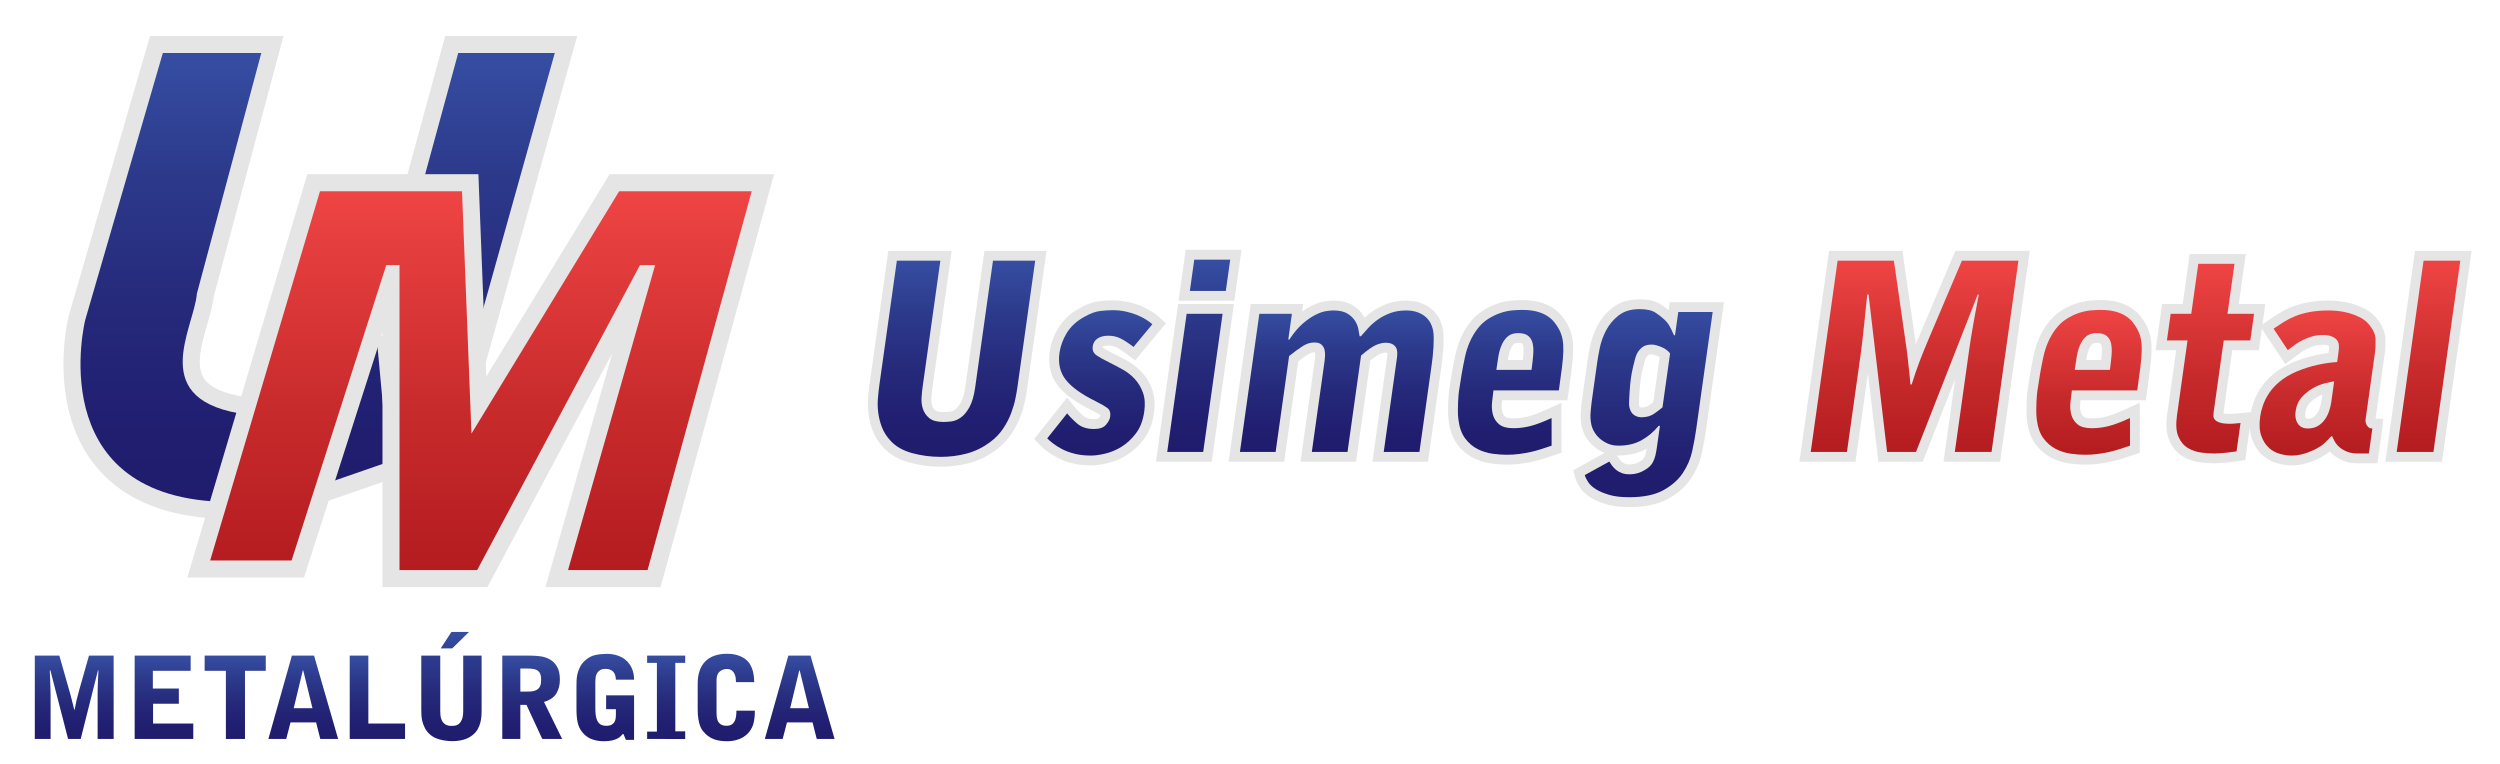 <?xml version="1.0" encoding="iso-8859-1"?>
<!-- Generator: Adobe Illustrator 16.0.0, SVG Export Plug-In . SVG Version: 6.00 Build 0)  -->
<!DOCTYPE svg PUBLIC "-//W3C//DTD SVG 1.1//EN" "http://www.w3.org/Graphics/SVG/1.1/DTD/svg11.dtd">
<svg version="1.1" id="Layer_1" xmlns="http://www.w3.org/2000/svg" xmlns:xlink="http://www.w3.org/1999/xlink" x="0px" y="0px"
	 width="440.118px" height="134.493px" viewBox="0 0 440.118 134.493" style="enable-background:new 0 0 440.118 134.493;"
	 xml:space="preserve">
<g>
	<g>
		<path style="fill:#E5E5E5;" d="M165.624,82.161c-1.918,0-3.774-0.245-5.519-0.728c-1.912-0.53-3.448-1.415-4.565-2.63
			c-0.857-0.914-1.501-1.925-1.904-2.993c-0.369-0.981-0.619-1.978-0.742-2.963c-0.123-0.961-0.144-1.941-0.063-2.907
			c0.076-0.875,0.17-1.716,0.281-2.502l3.271-23.276h11.155l-3.396,24.171c-0.069,0.489-0.128,1.067-0.176,1.72
			c-0.038,0.494,0.01,0.941,0.145,1.374c0.103,0.33,0.287,0.596,0.581,0.842c0.081,0.067,0.416,0.284,1.406,0.284
			c0.301,0,0.696-0.027,1.173-0.081c0.255-0.029,0.547-0.154,0.868-0.374c0.23-0.157,0.591-0.501,1.009-1.25
			c0.25-0.447,0.595-1.321,0.824-2.951l3.336-23.735h10.926l-3.409,24.262c-0.079,0.559-0.201,1.255-0.363,2.069
			c-0.175,0.881-0.453,1.837-0.827,2.837c-0.385,1.035-0.921,2.072-1.593,3.082c-0.709,1.066-1.633,2.022-2.744,2.842
			c-1.468,1.077-3.052,1.842-4.714,2.277C168.991,81.948,167.322,82.161,165.624,82.161z"/>
		<path style="fill:#E5E5E5;" d="M192.098,81.931c-1.238,0-2.362-0.126-3.34-0.374c-0.971-0.248-1.831-0.566-2.558-0.948
			c-0.696-0.364-1.312-0.75-1.828-1.144c-0.51-0.386-0.922-0.744-1.257-1.09l-1.056-1.093l5.797-7.274l1.356,1.672
			c0.448,0.553,0.991,1.098,1.615,1.621c0.389,0.326,0.991,0.49,1.79,0.49c0.532,0,0.746-0.108,0.775-0.137
			c0.3-0.359,0.338-0.533,0.338-0.535c0.002-0.01,0.003-0.019,0.003-0.028c-0.281-0.188-0.763-0.476-1.576-0.884
			c-2.733-1.343-4.65-2.728-5.849-4.227c-1.331-1.664-1.837-3.714-1.503-6.091c0.206-1.458,0.723-2.869,1.538-4.197
			c0.85-1.384,2.083-2.53,3.668-3.406c1.261-0.725,2.415-1.142,3.502-1.261c0.914-0.1,1.702-0.148,2.41-0.148
			c0.88,0,1.747,0.09,2.578,0.268c0.804,0.172,1.565,0.402,2.263,0.682c0.699,0.282,1.33,0.598,1.878,0.94
			c0.564,0.354,1.02,0.695,1.398,1.044l1.21,1.113l-5.421,6.529l-1.319-1c-1.081-0.819-1.723-1.187-2.07-1.352
			c-0.385-0.18-0.822-0.269-1.332-0.269c-0.412,0-0.732,0.068-0.93,0.197c-0.042,0.028-0.068,0.045-0.088,0.139
			c0.502,0.338,1.127,0.685,1.891,1.052c0.853,0.424,1.695,0.869,2.527,1.333c0.982,0.548,1.853,1.237,2.585,2.046
			c0.76,0.839,1.35,1.835,1.753,2.961c0.425,1.179,0.529,2.569,0.31,4.129c-0.26,1.847-0.861,3.406-1.79,4.633
			c-0.877,1.161-1.887,2.1-3.003,2.79c-1.09,0.676-2.232,1.157-3.393,1.429C193.852,81.803,192.912,81.931,192.098,81.931z"/>
		<path style="fill:#E5E5E5;" d="M203.498,81.289l3.903-27.771h9.825l-3.903,27.771H203.498z M207.481,52.943l1.26-8.965h9.825
			l-1.26,8.965H207.481z"/>
		<path style="fill:#E5E5E5;" d="M241.611,81.289l2.604-18.529c0.028-0.196,0.042-0.414,0.041-0.648c0-0.005,0-0.009,0-0.014
			c-0.061-0.012-0.169-0.025-0.337-0.025c-0.133,0-0.438,0.032-0.971,0.244c-0.172,0.069-0.663,0.316-1.714,1.173l-2.501,17.801
			h-9.78l2.52-17.933c0.03-0.21,0.053-0.479,0.074-0.806c0.011-0.179-0.002-0.354-0.037-0.519c-0.04-0.003-0.09-0.006-0.152-0.006
			c-0.343,0-0.692,0.116-1.067,0.352c-0.478,0.301-1.059,0.715-1.733,1.235l-2.484,17.677h-9.78l3.903-27.771h9.229l-0.187,1.327
			c0.547-0.399,1.077-0.725,1.601-0.986c0.883-0.439,1.671-0.703,2.409-0.806c0.639-0.089,1.107-0.131,1.471-0.131
			c1.368,0,2.458,0.251,3.332,0.769c0.822,0.488,1.472,1.098,1.933,1.814c0.09,0.14,0.172,0.281,0.25,0.424
			c0.409-0.383,0.855-0.745,1.332-1.083c0.767-0.545,1.642-1.002,2.602-1.357c1.013-0.376,2.156-0.567,3.395-0.567
			c1.58,0,2.96,0.406,4.102,1.208c1.221,0.858,2.004,2.107,2.328,3.713c0.094,0.49,0.141,1.042,0.146,1.66
			c0.003,0.557-0.013,1.137-0.049,1.743c-0.035,0.596-0.086,1.182-0.149,1.761c-0.067,0.575-0.127,1.064-0.184,1.473l-2.362,16.809
			H241.611z"/>
		<path style="fill:#E5E5E5;" d="M265.227,81.793c-0.803,0-1.712-0.066-2.703-0.198c-1.11-0.149-2.184-0.485-3.193-0.999
			c-1.077-0.547-2.016-1.351-2.791-2.388c-0.799-1.064-1.308-2.471-1.513-4.178c-0.066-0.524-0.101-1.097-0.102-1.694
			c-0.001-0.565,0.01-1.106,0.035-1.623c0.024-0.521,0.054-0.962,0.09-1.323c0.033-0.367,0.058-0.591,0.068-0.661
			c0.307-2.185,0.669-4.262,1.078-6.181c0.456-2.133,1.275-4.009,2.437-5.578c0.693-0.934,1.499-1.696,2.395-2.265
			c0.833-0.529,1.687-0.943,2.538-1.232c0.848-0.288,1.683-0.47,2.481-0.543c0.732-0.067,1.351-0.1,1.891-0.1
			c1.116,0,2.117,0.111,2.978,0.329c0.898,0.228,1.687,0.556,2.345,0.973c0.659,0.418,1.223,0.911,1.678,1.464
			c0.412,0.502,0.77,1.04,1.065,1.598c0.367,0.7,0.627,1.439,0.774,2.198c0.141,0.724,0.196,1.536,0.171,2.485
			c-0.024,0.867-0.112,1.895-0.259,3.061c-0.143,1.125-0.324,2.469-0.544,4.037l-0.209,1.49H264.45
			c-0.019,0.172-0.037,0.349-0.055,0.53c-0.058,0.567-0.024,1.089,0.101,1.557c0.089,0.329,0.258,0.59,0.532,0.818
			c0.079,0.067,0.417,0.284,1.407,0.284c0.833,0,1.682-0.106,2.522-0.315c0.875-0.218,2.043-0.661,3.477-1.316l2.449-1.121
			l0.007,8.804c0,0-2.458,0.817-3.068,1.017c-0.657,0.215-1.34,0.4-2.031,0.55c-0.676,0.148-1.388,0.272-2.115,0.368
			C266.918,81.742,266.094,81.793,265.227,81.793z M268.093,63.379c0.037-0.337,0.069-0.665,0.095-0.982
			c0.051-0.621,0.035-1.141-0.05-1.543c-0.056-0.264-0.156-0.35-0.2-0.387c0.001,0,0.001,0,0.001,0
			c-0.003,0-0.169-0.093-0.666-0.093c-0.331,0-0.581,0.058-0.704,0.162c-0.249,0.211-0.45,0.5-0.616,0.882
			c-0.213,0.494-0.372,1.057-0.469,1.671c-0.016,0.097-0.031,0.194-0.046,0.291H268.093z"/>
		<path style="fill:#E5E5E5;" d="M286.788,89.27c-1.56,0-2.856-0.158-3.962-0.482c-1.083-0.317-2.011-0.712-2.759-1.174
			c-0.834-0.517-1.479-1.116-1.918-1.782c-0.406-0.616-0.677-1.181-0.829-1.729l-0.364-1.317l5.529-3.048
			c-0.026-0.011-0.052-0.022-0.077-0.032c-0.696-0.299-1.322-0.687-1.862-1.153c-0.546-0.466-1.007-1.016-1.365-1.628
			c-0.354-0.605-0.597-1.218-0.726-1.822c-0.184-0.822-0.239-1.738-0.159-2.704c0.068-0.819,0.144-1.53,0.226-2.115l0.954-6.789
			c0.089-0.627,0.24-1.478,0.451-2.53c0.236-1.188,0.659-2.383,1.256-3.547c0.638-1.241,1.539-2.327,2.675-3.227
			c1.256-0.993,2.866-1.497,4.787-1.497c1.579,0,2.797,0.292,3.723,0.893c0.54,0.352,0.997,0.688,1.385,1.019l0.197-1.407h9.55
			l-3.178,22.611c-0.168,1.19-0.409,2.521-0.721,3.956c-0.35,1.602-0.998,3.114-1.928,4.498c-0.965,1.435-2.331,2.64-4.062,3.582
			C291.869,88.791,289.573,89.27,286.788,89.27z M284.818,80.399c0.093,0.163,0.216,0.342,0.362,0.54
			c0.108,0.146,0.251,0.294,0.417,0.434c0.127,0.107,0.302,0.204,0.519,0.29c0.125,0.049,0.367,0.109,0.78,0.109
			c0.176,0,0.4-0.022,0.667-0.067c0.209-0.036,0.441-0.11,0.686-0.219c0.261-0.117,0.528-0.274,0.787-0.462
			c0.168-0.123,0.31-0.279,0.43-0.479c0.099-0.18,0.199-0.442,0.27-0.729c0.06-0.248,0.117-0.53,0.17-0.843
			c-0.019,0.011-0.037,0.021-0.056,0.032c-1.403,0.786-3.053,1.185-4.904,1.185c-0.083,0-0.167-0.001-0.249-0.004L284.818,80.399z
			 M290.794,62.392c-0.461,0-0.604,0.096-0.606,0.097c-0.203,0.166-0.353,0.347-0.454,0.552c-0.05,0.097-0.126,0.269-0.213,0.607
			c-0.101,0.384-0.201,0.775-0.303,1.183c-0.096,0.38-0.175,0.74-0.237,1.086c-0.063,0.354-0.11,0.633-0.138,0.833
			c-0.028,0.198-0.068,0.536-0.119,1.006c-0.051,0.461-0.089,0.943-0.117,1.447c-0.03,0.534-0.057,1.042-0.078,1.527
			c-0.019,0.405,0.003,0.546,0.004,0.552c0.071,0.29,0.139,0.375,0.14,0.375c0.038,0.019,0.14,0.07,0.323,0.07
			c0.524,0,0.941-0.115,1.274-0.35c0.334-0.237,0.593-0.428,0.792-0.582l1.115-7.93c-0.081-0.049-0.17-0.095-0.266-0.137
			c-0.242-0.104-0.493-0.195-0.739-0.265C290.929,62.396,290.814,62.392,290.794,62.392z"/>
		<path style="fill:#E5E5E5;" d="M342.149,81.289l2.046-14.553l-5.707,14.553h-7.812l-1.832-15.564l-2.188,15.564h-9.87
			l5.218-37.127h12.911l2.23,15.519c0.043,0.371,0.081,0.646,0.127,0.881c0.002,0.009,0.004,0.018,0.005,0.026
			c0.196-0.477,0.402-0.97,0.619-1.477l6.344-14.949h13.09l-5.218,37.127H342.149z"/>
		<path style="fill:#E5E5E5;" d="M367.049,81.793c-0.803,0-1.713-0.066-2.703-0.198c-1.111-0.149-2.186-0.485-3.193-0.999
			c-1.075-0.546-2.015-1.35-2.79-2.387c-0.799-1.066-1.308-2.473-1.513-4.179c-0.065-0.524-0.101-1.097-0.102-1.694
			c-0.001-0.565,0.011-1.106,0.035-1.623c0.024-0.521,0.054-0.962,0.09-1.323c0.035-0.382,0.061-0.612,0.071-0.684
			c0.305-2.166,0.667-4.243,1.076-6.159c0.453-2.131,1.273-4.008,2.436-5.577c0.692-0.934,1.498-1.696,2.395-2.265
			c0.832-0.528,1.686-0.943,2.537-1.232c0.85-0.288,1.684-0.471,2.48-0.544c0.733-0.067,1.353-0.1,1.893-0.1
			c1.116,0,2.118,0.111,2.979,0.329c0.896,0.227,1.684,0.554,2.343,0.972c0.66,0.419,1.225,0.912,1.68,1.465
			c0.411,0.502,0.77,1.04,1.064,1.598c0.367,0.7,0.627,1.439,0.774,2.198c0.139,0.724,0.196,1.559,0.171,2.486
			c-0.024,0.865-0.111,1.894-0.259,3.06c-0.143,1.125-0.324,2.469-0.544,4.037l-0.209,1.49h-11.488
			c-0.019,0.171-0.037,0.347-0.055,0.528c-0.058,0.569-0.024,1.09,0.102,1.557c0.089,0.331,0.258,0.592,0.531,0.821
			c0.079,0.066,0.416,0.284,1.406,0.284c0.834,0,1.683-0.106,2.522-0.315c0.874-0.218,2.043-0.661,3.475-1.316l2.449-1.122
			l0.01,8.805c0,0-2.459,0.817-3.069,1.017c-0.657,0.215-1.341,0.4-2.031,0.55c-0.676,0.148-1.388,0.272-2.114,0.368
			C368.74,81.742,367.916,81.793,367.049,81.793z M369.915,63.379c0.037-0.338,0.069-0.666,0.096-0.982
			c0.051-0.621,0.034-1.141-0.05-1.543c-0.056-0.264-0.156-0.35-0.2-0.387c0.001,0,0.001,0,0.001,0
			c-0.004,0-0.169-0.093-0.666-0.093c-0.331,0-0.581,0.058-0.704,0.162c-0.249,0.211-0.45,0.5-0.616,0.882
			c-0.213,0.494-0.372,1.057-0.469,1.671c-0.017,0.097-0.031,0.194-0.047,0.291H369.915z"/>
		<path style="fill:#E5E5E5;" d="M389.829,81.564c-0.772,0-1.626-0.059-2.535-0.175c-1.073-0.136-2.086-0.484-3.007-1.032
			c-1.033-0.614-1.831-1.553-2.371-2.792c-0.527-1.21-0.654-2.723-0.387-4.624l1.585-11.284h-3.624l1.145-8.14h3.624l1.238-8.806
			h9.87l-1.237,8.806h4.678l-1.145,8.14h-4.678l-1.562,11.118c0.171,0.042,0.528,0.098,1.206,0.098c0.132,0,0.257-0.005,0.379-0.016
			l3.444-0.31l-1.187,8.451l-1.292,0.182c-0.673,0.095-1.218,0.165-1.632,0.212c-0.443,0.05-0.807,0.083-1.094,0.1
			c-0.248,0.015-0.458,0.028-0.633,0.042C390.39,81.554,390.128,81.564,389.829,81.564z"/>
		<path style="fill:#E5E5E5;" d="M403.447,81.931c-0.791,0-1.638-0.121-2.518-0.358c-1.008-0.272-1.908-0.768-2.679-1.473
			c-0.775-0.708-1.379-1.651-1.791-2.802c-0.419-1.161-0.507-2.557-0.267-4.264c0.092-0.662,0.271-1.379,0.543-2.191
			c0.281-0.835,0.701-1.685,1.247-2.525c0.561-0.859,1.302-1.681,2.207-2.444c0.903-0.76,2.029-1.441,3.346-2.025
			c1.355-0.571,2.709-1.004,4.05-1.3c0.804-0.178,1.586-0.314,2.338-0.41l0.006-0.044c0.073-0.518,0.093-0.788,0.098-0.937
			c0.003-0.114,0-0.192-0.004-0.241c-0.027-0.018-0.073-0.044-0.144-0.075c-0.22-0.098-0.517-0.148-0.88-0.148
			c-0.539,0-1.031,0.063-1.463,0.186c-0.486,0.139-0.951,0.317-1.383,0.53c-0.429,0.212-0.818,0.449-1.154,0.702
			c-0.436,0.327-0.842,0.628-1.221,0.907l-1.462,1.073l-4.444-6.689l1.401-0.965c0.595-0.41,1.203-0.813,1.827-1.208
			c0.687-0.434,1.458-0.829,2.294-1.171c0.856-0.35,1.837-0.629,2.916-0.833c1.069-0.203,2.316-0.306,3.706-0.306
			c0.484,0,1.053,0.033,1.738,0.099c0.721,0.073,1.464,0.215,2.215,0.423c0.758,0.208,1.506,0.496,2.223,0.851
			c0.816,0.406,1.521,0.949,2.094,1.613c1.05,1.222,1.603,2.483,1.647,3.753c0.033,0.982,0,1.824-0.105,2.572l-1.614,11.479
			l1.377,0.032l-0.23,1.927l-0.828,5.893h-3.385c-1.029,0-1.89-0.147-2.63-0.451c-0.691-0.284-1.292-0.644-1.787-1.07
			c-0.205-0.178-0.395-0.363-0.565-0.557c-0.409,0.345-0.902,0.673-1.5,0.998c-0.062,0.039-0.297,0.164-0.64,0.323
			c-0.285,0.134-0.659,0.29-1.112,0.461c-0.487,0.183-1.018,0.338-1.582,0.462C404.72,81.863,404.087,81.931,403.447,81.931z
			 M408.853,69.442c-0.267,0.109-0.535,0.24-0.808,0.392c-0.544,0.303-1.058,0.718-1.527,1.234
			c-0.359,0.397-0.584,0.929-0.681,1.622c-0.084,0.599,0.077,0.846,0.129,0.927c0.024,0.036,0.055,0.083,0.307,0.083
			c0.396,0,0.706-0.071,0.925-0.21c0.3-0.19,0.53-0.414,0.708-0.684c0.223-0.339,0.396-0.697,0.511-1.063
			c0.135-0.424,0.225-0.792,0.267-1.094L408.853,69.442z"/>
		<polygon style="fill:#E5E5E5;" points="419.938,81.289 425.156,44.162 435.118,44.162 429.9,81.289 		"/>
	</g>
	<linearGradient id="SVGID_1_" gradientUnits="userSpaceOnUse" x1="168.377" y1="45.893" x2="168.377" y2="80.43">
		<stop  offset="0" style="stop-color:#364EA2"/>
		<stop  offset="0.251" style="stop-color:#2D3B8D"/>
		<stop  offset="0.549" style="stop-color:#262A7B"/>
		<stop  offset="0.809" style="stop-color:#211F71"/>
		<stop  offset="1" style="stop-color:#201B6D"/>
	</linearGradient>
	<path style="fill:url(#SVGID_1_);" d="M157.888,45.893h7.659l-3.119,22.2c-0.074,0.52-0.137,1.131-0.188,1.834
		c-0.053,0.704,0.019,1.375,0.22,2.018c0.2,0.643,0.573,1.192,1.121,1.651c0.547,0.458,1.386,0.688,2.518,0.688
		c0.367,0,0.823-0.031,1.366-0.091c0.543-0.062,1.095-0.283,1.653-0.666c0.558-0.382,1.072-0.994,1.542-1.834
		c0.47-0.841,0.812-2.025,1.026-3.555l3.126-22.245h7.43l-3.132,22.291c-0.074,0.52-0.188,1.177-0.347,1.972
		c-0.157,0.795-0.407,1.651-0.75,2.568c-0.341,0.917-0.813,1.828-1.413,2.729c-0.6,0.902-1.376,1.705-2.33,2.408
		c-1.293,0.948-2.668,1.614-4.125,1.996c-1.457,0.382-2.964,0.573-4.521,0.573c-1.771,0-3.457-0.222-5.058-0.665
		c-1.601-0.444-2.852-1.154-3.752-2.133c-0.717-0.764-1.236-1.574-1.559-2.431c-0.322-0.855-0.538-1.711-0.645-2.568
		c-0.11-0.855-0.126-1.704-0.055-2.545c0.073-0.841,0.162-1.644,0.27-2.408L157.888,45.893z"/>
	<linearGradient id="SVGID_2_" gradientUnits="userSpaceOnUse" x1="193.614" y1="54.607" x2="193.614" y2="80.2">
		<stop  offset="0" style="stop-color:#364EA2"/>
		<stop  offset="0.251" style="stop-color:#2D3B8D"/>
		<stop  offset="0.549" style="stop-color:#262A7B"/>
		<stop  offset="0.809" style="stop-color:#211F71"/>
		<stop  offset="1" style="stop-color:#201B6D"/>
	</linearGradient>
	<path style="fill:url(#SVGID_2_);" d="M199.556,61.074c-0.968-0.733-1.76-1.245-2.376-1.536c-0.618-0.29-1.307-0.436-2.071-0.436
		c-0.765,0-1.391,0.161-1.879,0.481c-0.488,0.321-0.775,0.787-0.861,1.399c-0.095,0.673,0.136,1.2,0.695,1.583
		c0.557,0.383,1.28,0.788,2.168,1.215c0.8,0.398,1.611,0.825,2.433,1.285c0.822,0.458,1.538,1.024,2.146,1.697
		c0.609,0.672,1.079,1.467,1.408,2.385c0.331,0.917,0.405,2.019,0.224,3.302c-0.219,1.56-0.705,2.837-1.457,3.83
		c-0.751,0.994-1.595,1.782-2.534,2.363c-0.937,0.581-1.897,0.986-2.876,1.215c-0.98,0.229-1.807,0.344-2.479,0.344
		c-1.101,0-2.071-0.107-2.914-0.321c-0.841-0.214-1.569-0.481-2.18-0.802c-0.614-0.321-1.14-0.649-1.581-0.987
		c-0.443-0.335-0.797-0.642-1.063-0.917l3.508-4.402c0.521,0.642,1.137,1.261,1.848,1.857c0.711,0.597,1.678,0.895,2.901,0.895
		c0.979,0,1.679-0.252,2.102-0.757c0.422-0.504,0.664-0.971,0.725-1.399c0.099-0.703-0.067-1.215-0.496-1.537
		c-0.43-0.321-1.101-0.71-2.014-1.169c-2.489-1.223-4.248-2.477-5.273-3.761c-1.028-1.285-1.408-2.874-1.142-4.771
		c0.173-1.222,0.604-2.4,1.299-3.532c0.694-1.13,1.705-2.063,3.03-2.797c1.065-0.612,2.016-0.963,2.854-1.055
		c0.839-0.091,1.579-0.138,2.221-0.138c0.764,0,1.502,0.077,2.216,0.229c0.712,0.153,1.372,0.352,1.98,0.596
		c0.608,0.245,1.144,0.513,1.607,0.803c0.463,0.292,0.843,0.574,1.142,0.849L199.556,61.074z"/>
	<linearGradient id="SVGID_3_" gradientUnits="userSpaceOnUse" x1="211.032" y1="45.709" x2="211.032" y2="79.558">
		<stop  offset="0" style="stop-color:#364EA2"/>
		<stop  offset="0.251" style="stop-color:#2D3B8D"/>
		<stop  offset="0.549" style="stop-color:#262A7B"/>
		<stop  offset="0.809" style="stop-color:#211F71"/>
		<stop  offset="1" style="stop-color:#201B6D"/>
	</linearGradient>
	<path style="fill:url(#SVGID_3_);" d="M208.905,55.249h6.33l-3.416,24.309h-6.33L208.905,55.249z M215.803,51.213h-6.33
		l0.773-5.503h6.33L215.803,51.213z"/>
	<linearGradient id="SVGID_4_" gradientUnits="userSpaceOnUse" x1="235.345" y1="54.653" x2="235.345" y2="79.558">
		<stop  offset="0" style="stop-color:#364EA2"/>
		<stop  offset="0.251" style="stop-color:#2D3B8D"/>
		<stop  offset="0.549" style="stop-color:#262A7B"/>
		<stop  offset="0.809" style="stop-color:#211F71"/>
		<stop  offset="1" style="stop-color:#201B6D"/>
	</linearGradient>
	<path style="fill:url(#SVGID_4_);" d="M221.701,55.249h5.733l-0.638,4.541h0.183c0.779-1.193,1.569-2.133,2.369-2.821
		s1.553-1.208,2.261-1.559c0.707-0.352,1.333-0.566,1.878-0.642c0.545-0.077,0.956-0.115,1.231-0.115
		c1.04,0,1.856,0.176,2.449,0.527c0.592,0.352,1.044,0.772,1.359,1.261c0.313,0.489,0.518,0.994,0.613,1.514
		c0.095,0.52,0.167,0.933,0.215,1.238h0.23c0.366-0.427,0.793-0.909,1.281-1.444c0.487-0.535,1.054-1.032,1.7-1.491
		c0.645-0.458,1.378-0.841,2.202-1.146c0.823-0.306,1.753-0.459,2.793-0.459c1.224,0,2.259,0.298,3.108,0.894
		c0.849,0.597,1.39,1.477,1.625,2.638c0.07,0.367,0.108,0.81,0.111,1.33c0.003,0.521-0.012,1.063-0.045,1.628
		c-0.034,0.566-0.082,1.124-0.143,1.674c-0.063,0.551-0.122,1.025-0.177,1.422l-2.153,15.319h-6.284L245.929,63
		c0.039-0.275,0.058-0.574,0.058-0.894c-0.001-0.321-0.067-0.612-0.199-0.872c-0.132-0.259-0.346-0.474-0.643-0.642
		c-0.297-0.167-0.707-0.252-1.227-0.252c-0.458,0-0.996,0.122-1.611,0.366c-0.616,0.246-1.514,0.872-2.695,1.881l-2.385,16.97
		h-6.285l2.243-15.961c0.035-0.245,0.063-0.558,0.087-0.941c0.023-0.381-0.01-0.749-0.097-1.1c-0.088-0.352-0.269-0.649-0.54-0.895
		c-0.271-0.244-0.698-0.366-1.278-0.366c-0.673,0-1.336,0.206-1.991,0.619c-0.653,0.413-1.463,1.001-2.426,1.766l-2.372,16.878
		h-6.284L221.701,55.249z"/>
	<linearGradient id="SVGID_5_" gradientUnits="userSpaceOnUse" x1="265.941" y1="54.561" x2="265.941" y2="80.063">
		<stop  offset="0" style="stop-color:#364EA2"/>
		<stop  offset="0.251" style="stop-color:#2D3B8D"/>
		<stop  offset="0.549" style="stop-color:#262A7B"/>
		<stop  offset="0.809" style="stop-color:#211F71"/>
		<stop  offset="1" style="stop-color:#201B6D"/>
	</linearGradient>
	<path style="fill:url(#SVGID_5_);" d="M262.919,68.734c-0.086,0.612-0.168,1.307-0.247,2.087c-0.081,0.779-0.029,1.506,0.151,2.178
		c0.182,0.673,0.544,1.239,1.092,1.697c0.547,0.458,1.387,0.688,2.518,0.688c0.978,0,1.958-0.122,2.941-0.367
		c0.982-0.245,2.241-0.718,3.778-1.422l0.004,4.862c-0.643,0.214-1.267,0.42-1.875,0.619c-0.609,0.199-1.229,0.367-1.86,0.503
		c-0.631,0.138-1.29,0.253-1.974,0.344c-0.687,0.092-1.427,0.138-2.221,0.138c-0.734,0-1.559-0.062-2.475-0.184
		c-0.915-0.123-1.794-0.397-2.636-0.826c-0.842-0.428-1.572-1.055-2.189-1.881c-0.619-0.825-1.012-1.941-1.182-3.348
		c-0.057-0.458-0.088-0.955-0.088-1.49c-0.001-0.535,0.009-1.047,0.033-1.537c0.023-0.489,0.05-0.901,0.083-1.239
		c0.03-0.335,0.052-0.534,0.061-0.596c0.301-2.14,0.653-4.157,1.057-6.054c0.405-1.896,1.116-3.532,2.135-4.909
		c0.566-0.763,1.21-1.375,1.932-1.834c0.722-0.458,1.443-0.81,2.166-1.054c0.722-0.245,1.416-0.398,2.083-0.459
		c0.666-0.061,1.243-0.092,1.732-0.092c0.979,0,1.829,0.092,2.553,0.275c0.723,0.184,1.338,0.436,1.842,0.756
		c0.506,0.322,0.928,0.688,1.268,1.102c0.339,0.413,0.63,0.848,0.872,1.306c0.289,0.551,0.491,1.124,0.606,1.721
		c0.115,0.596,0.161,1.3,0.14,2.11c-0.023,0.81-0.105,1.773-0.246,2.889c-0.142,1.117-0.322,2.455-0.541,4.014H262.919z
		 M269.62,65.11c0.129-0.917,0.227-1.773,0.293-2.568c0.065-0.794,0.038-1.475-0.08-2.042c-0.12-0.565-0.378-1.016-0.773-1.352
		c-0.396-0.337-0.992-0.505-1.787-0.505c-0.765,0-1.374,0.191-1.824,0.573c-0.451,0.382-0.813,0.887-1.084,1.513
		c-0.271,0.627-0.469,1.323-0.591,2.087c-0.123,0.765-0.238,1.529-0.345,2.293H269.62z"/>
	<linearGradient id="SVGID_6_" gradientUnits="userSpaceOnUse" x1="290.248" y1="54.424" x2="290.248" y2="87.539">
		<stop  offset="0" style="stop-color:#364EA2"/>
		<stop  offset="0.251" style="stop-color:#2D3B8D"/>
		<stop  offset="0.549" style="stop-color:#262A7B"/>
		<stop  offset="0.809" style="stop-color:#211F71"/>
		<stop  offset="1" style="stop-color:#201B6D"/>
	</linearGradient>
	<path style="fill:url(#SVGID_6_);" d="M283.313,81.255c0.122,0.214,0.281,0.45,0.473,0.71c0.193,0.26,0.426,0.505,0.7,0.734
		c0.273,0.229,0.607,0.42,0.998,0.573c0.392,0.153,0.863,0.229,1.413,0.229c0.276,0,0.592-0.031,0.953-0.091
		c0.36-0.062,0.728-0.177,1.104-0.344c0.375-0.169,0.742-0.383,1.1-0.643c0.358-0.26,0.656-0.589,0.896-0.986
		c0.204-0.366,0.361-0.772,0.469-1.215c0.108-0.443,0.205-0.971,0.291-1.583l0.516-3.669h-0.229c-0.851,1.04-1.847,1.88-2.993,2.523
		c-1.145,0.642-2.497,0.963-4.056,0.963c-0.704,0-1.322-0.115-1.855-0.344c-0.534-0.229-1.006-0.52-1.414-0.872
		c-0.41-0.351-0.743-0.749-1.002-1.192c-0.259-0.443-0.436-0.878-0.527-1.307c-0.15-0.672-0.192-1.406-0.126-2.201
		s0.138-1.468,0.214-2.019l0.954-6.788c0.082-0.58,0.226-1.391,0.434-2.431c0.207-1.039,0.573-2.07,1.1-3.096
		c0.526-1.024,1.262-1.911,2.209-2.661c0.946-0.748,2.183-1.123,3.712-1.123c1.224,0,2.15,0.205,2.78,0.614
		c0.63,0.41,1.134,0.798,1.511,1.162c0.381,0.334,0.694,0.714,0.94,1.138c0.246,0.425,0.52,0.987,0.819,1.685h0.183l0.576-4.094
		h6.055l-2.901,20.639c-0.163,1.163-0.396,2.439-0.698,3.83c-0.304,1.391-0.86,2.69-1.673,3.899
		c-0.812,1.208-1.962,2.216-3.452,3.027c-1.49,0.81-3.488,1.215-5.995,1.215c-1.377,0-2.536-0.137-3.475-0.412
		c-0.94-0.276-1.72-0.604-2.338-0.986c-0.619-0.383-1.079-0.803-1.381-1.262c-0.303-0.458-0.505-0.872-0.606-1.238L283.313,81.255z
		 M294.014,62.226c-0.127-0.184-0.313-0.375-0.561-0.575s-0.529-0.368-0.847-0.507c-0.316-0.137-0.637-0.252-0.961-0.345
		c-0.322-0.091-0.607-0.138-0.852-0.138c-0.733,0-1.3,0.162-1.696,0.484c-0.397,0.323-0.702,0.698-0.915,1.127
		c-0.127,0.246-0.239,0.561-0.339,0.944c-0.1,0.384-0.202,0.783-0.305,1.197c-0.105,0.415-0.192,0.813-0.262,1.197
		c-0.068,0.384-0.118,0.683-0.148,0.897c-0.029,0.215-0.072,0.568-0.127,1.06c-0.053,0.491-0.094,1.005-0.124,1.542
		c-0.03,0.537-0.057,1.051-0.08,1.542c-0.022,0.491-0.004,0.844,0.058,1.059c0.153,0.644,0.427,1.097,0.817,1.357
		c0.392,0.261,0.832,0.392,1.321,0.392c0.887,0,1.645-0.223,2.272-0.667c0.628-0.445,1.1-0.806,1.413-1.082L294.014,62.226z"/>
	<linearGradient id="SVGID_7_" gradientUnits="userSpaceOnUse" x1="337.059" y1="45.893" x2="337.059" y2="79.558">
		<stop  offset="0" style="stop-color:#EF4444"/>
		<stop  offset="0.589" style="stop-color:#C72A2B"/>
		<stop  offset="1" style="stop-color:#B41C20"/>
	</linearGradient>
	<path style="fill:url(#SVGID_7_);" d="M323.508,45.893h9.907l2.018,14.035c0.041,0.367,0.087,0.688,0.141,0.963
		c0.053,0.275,0.091,0.543,0.116,0.802c0.024,0.26,0.056,0.528,0.094,0.803c0.037,0.275,0.076,0.597,0.117,0.963
		c0.004,0.184,0.032,0.475,0.084,0.872c0.05,0.397,0.099,0.818,0.144,1.261c0.044,0.443,0.085,0.865,0.121,1.261
		c0.036,0.398,0.058,0.673,0.067,0.826h0.229c0.442-1.406,0.884-2.698,1.325-3.876c0.44-1.176,0.979-2.515,1.618-4.013l5.897-13.897
		h9.953l-4.731,33.666h-6.467l2.547-18.117c0.081-0.581,0.184-1.261,0.309-2.041c0.126-0.78,0.262-1.589,0.411-2.432
		c0.148-0.84,0.309-1.704,0.479-2.591c0.172-0.886,0.327-1.727,0.47-2.522h-0.184l-10.864,27.703h-5.092l-3.262-27.703h-0.229
		c-0.057,0.397-0.127,1.063-0.213,1.995c-0.085,0.933-0.186,1.919-0.301,2.958c-0.116,1.04-0.223,2.018-0.321,2.935
		c-0.099,0.917-0.173,1.559-0.225,1.926l-2.514,17.888h-6.375L323.508,45.893z"/>
	<linearGradient id="SVGID_8_" gradientUnits="userSpaceOnUse" x1="367.764" y1="54.561" x2="367.764" y2="80.063">
		<stop  offset="0" style="stop-color:#EF4444"/>
		<stop  offset="0.589" style="stop-color:#C72A2B"/>
		<stop  offset="1" style="stop-color:#B41C20"/>
	</linearGradient>
	<path style="fill:url(#SVGID_8_);" d="M364.741,68.734c-0.086,0.612-0.169,1.307-0.246,2.087c-0.081,0.779-0.029,1.506,0.151,2.178
		c0.182,0.673,0.545,1.239,1.092,1.697s1.387,0.688,2.518,0.688c0.979,0,1.959-0.122,2.941-0.367
		c0.982-0.245,2.24-0.718,3.777-1.422l0.005,4.862c-0.643,0.214-1.268,0.42-1.876,0.619c-0.609,0.199-1.229,0.367-1.859,0.503
		c-0.632,0.138-1.29,0.253-1.975,0.344c-0.687,0.092-1.427,0.138-2.221,0.138c-0.734,0-1.56-0.062-2.475-0.184
		c-0.915-0.123-1.795-0.397-2.636-0.826c-0.842-0.428-1.572-1.055-2.19-1.881c-0.617-0.825-1.011-1.941-1.18-3.348
		c-0.058-0.458-0.088-0.955-0.089-1.49c-0.001-0.535,0.009-1.047,0.032-1.537c0.023-0.489,0.05-0.901,0.083-1.239
		c0.031-0.335,0.052-0.534,0.062-0.596c0.301-2.14,0.652-4.157,1.057-6.054c0.404-1.896,1.115-3.532,2.134-4.909
		c0.566-0.763,1.211-1.375,1.933-1.834s1.444-0.81,2.166-1.054c0.723-0.245,1.416-0.398,2.082-0.459
		c0.667-0.061,1.244-0.092,1.733-0.092c0.979,0,1.829,0.092,2.553,0.275c0.724,0.184,1.337,0.436,1.843,0.756
		c0.506,0.322,0.928,0.688,1.268,1.102c0.339,0.413,0.63,0.848,0.871,1.306c0.289,0.551,0.491,1.124,0.606,1.721
		c0.114,0.596,0.162,1.3,0.14,2.11s-0.104,1.773-0.246,2.889c-0.142,1.117-0.321,2.455-0.54,4.014H364.741z M371.443,65.11
		c0.128-0.917,0.226-1.773,0.292-2.568c0.065-0.794,0.038-1.475-0.08-2.042c-0.12-0.565-0.378-1.016-0.773-1.352
		c-0.396-0.337-0.992-0.505-1.786-0.505c-0.765,0-1.373,0.191-1.824,0.573s-0.813,0.887-1.084,1.513
		c-0.271,0.627-0.469,1.323-0.591,2.087c-0.123,0.765-0.238,1.529-0.347,2.293H371.443z"/>
	<linearGradient id="SVGID_9_" gradientUnits="userSpaceOnUse" x1="389.148" y1="46.443" x2="389.148" y2="79.834">
		<stop  offset="0" style="stop-color:#EF4444"/>
		<stop  offset="0.589" style="stop-color:#C72A2B"/>
		<stop  offset="1" style="stop-color:#B41C20"/>
	</linearGradient>
	<path style="fill:url(#SVGID_9_);" d="M382.139,55.249h3.624l1.238-8.806h6.376l-1.238,8.806h4.678l-0.658,4.679h-4.678
		l-1.771,12.613c-0.026,0.183-0.042,0.397-0.045,0.642c-0.004,0.246,0.077,0.475,0.247,0.688c0.169,0.214,0.465,0.39,0.89,0.527
		c0.423,0.138,1.032,0.207,1.829,0.207c0.183,0,0.359-0.007,0.529-0.022s0.596-0.053,1.277-0.115l-0.702,4.999
		c-0.655,0.092-1.186,0.161-1.588,0.207c-0.405,0.046-0.738,0.077-1,0.092c-0.262,0.015-0.485,0.03-0.671,0.045
		c-0.187,0.015-0.401,0.024-0.646,0.024c-0.703,0-1.476-0.054-2.315-0.161c-0.842-0.107-1.621-0.374-2.342-0.802
		c-0.72-0.428-1.275-1.093-1.669-1.996c-0.393-0.901-0.479-2.133-0.26-3.692l1.862-13.255h-3.624L382.139,55.249z"/>
	<linearGradient id="SVGID_10_" gradientUnits="userSpaceOnUse" x1="408.004" y1="54.653" x2="408.004" y2="80.2">
		<stop  offset="0" style="stop-color:#EF4444"/>
		<stop  offset="0.589" style="stop-color:#C72A2B"/>
		<stop  offset="1" style="stop-color:#B41C20"/>
	</linearGradient>
	<path style="fill:url(#SVGID_10_);" d="M400.257,57.864c0.575-0.397,1.164-0.787,1.77-1.169c0.604-0.382,1.278-0.726,2.025-1.033
		c0.746-0.305,1.606-0.549,2.58-0.733c0.973-0.184,2.103-0.275,3.386-0.275c0.43,0,0.952,0.031,1.57,0.091
		c0.618,0.062,1.259,0.184,1.92,0.368c0.664,0.183,1.301,0.428,1.915,0.733c0.614,0.306,1.132,0.704,1.554,1.193
		c0.787,0.917,1.197,1.811,1.228,2.683s0.001,1.628-0.089,2.271l-1.677,11.925c-0.004,0.031-0.002,0.123,0.007,0.276
		c0.009,0.153,0.055,0.32,0.136,0.504c0.081,0.184,0.202,0.352,0.365,0.504c0.162,0.154,0.396,0.23,0.701,0.23l-0.619,4.403h-1.88
		c-0.795,0-1.453-0.108-1.974-0.322c-0.52-0.213-0.958-0.474-1.313-0.779c-0.354-0.305-0.629-0.634-0.823-0.986
		c-0.196-0.351-0.351-0.665-0.465-0.94h-0.184c-0.471,0.52-0.873,0.933-1.205,1.238c-0.334,0.306-0.782,0.613-1.345,0.918
		c-0.101,0.061-0.282,0.153-0.544,0.274c-0.262,0.124-0.595,0.26-0.998,0.414c-0.404,0.152-0.85,0.282-1.338,0.389
		c-0.49,0.107-0.995,0.161-1.514,0.161c-0.643,0-1.332-0.1-2.068-0.298c-0.737-0.199-1.391-0.558-1.958-1.078
		c-0.569-0.52-1.015-1.223-1.332-2.11c-0.319-0.886-0.38-2.033-0.182-3.439c0.077-0.551,0.233-1.177,0.47-1.88
		c0.236-0.703,0.59-1.415,1.058-2.134c0.468-0.718,1.092-1.406,1.872-2.063c0.78-0.657,1.758-1.245,2.932-1.766
		c1.234-0.519,2.475-0.917,3.722-1.192c1.246-0.275,2.409-0.442,3.487-0.504c0.082-0.58,0.15-1.069,0.207-1.468
		c0.061-0.428,0.094-0.779,0.103-1.055s-0.006-0.505-0.041-0.688c-0.036-0.184-0.104-0.352-0.204-0.505
		c-0.172-0.305-0.479-0.557-0.925-0.756c-0.447-0.199-0.976-0.299-1.587-0.299c-0.704,0-1.351,0.085-1.938,0.253
		c-0.59,0.168-1.147,0.382-1.674,0.642c-0.525,0.26-1.003,0.55-1.429,0.871c-0.429,0.321-0.829,0.619-1.204,0.895L400.257,57.864z
		 M410.926,67.129c-0.376,0.061-0.912,0.176-1.607,0.344c-0.697,0.168-1.401,0.451-2.115,0.849s-1.368,0.925-1.966,1.582
		c-0.597,0.658-0.968,1.506-1.114,2.545c-0.116,0.826,0.016,1.53,0.392,2.11c0.377,0.582,0.962,0.872,1.758,0.872
		c0.734,0,1.353-0.161,1.856-0.482c0.505-0.321,0.911-0.718,1.223-1.192s0.55-0.97,0.714-1.491c0.165-0.52,0.275-0.979,0.331-1.375
		L410.926,67.129z"/>
	<linearGradient id="SVGID_11_" gradientUnits="userSpaceOnUse" x1="427.528" y1="45.893" x2="427.528" y2="79.558">
		<stop  offset="0" style="stop-color:#EF4444"/>
		<stop  offset="0.589" style="stop-color:#C72A2B"/>
		<stop  offset="1" style="stop-color:#B41C20"/>
	</linearGradient>
	<path style="fill:url(#SVGID_11_);" d="M426.66,45.893h6.467l-4.73,33.666h-6.467L426.66,45.893z"/>
</g>
<g id="Layer_2">
</g>
<path style="fill:#E5E5E5;" d="M57.303,89.659"/>
<path style="fill:#E5E5E5;" d="M57.303,89.659"/>
<g>
	<path style="fill:#E5E5E5;" d="M38.539,91.327c-10.144-0.433-17.642-3.804-22.284-10.02c-7.846-10.503-4.319-25.085-4.165-25.701
		L26.415,6.335h23.494l-12.28,45.87c-0.166,1.519-0.64,3.16-1.14,4.891c-0.979,3.388-2.089,7.228-0.583,9.515
		c1.422,2.159,5.208,3.048,8.133,3.414l3.607,0.451l-6.833,20.949L38.539,91.327z"/>
	<polygon style="fill:#E5E5E5;" points="70.503,35.196 78.375,6.335 101.622,6.335 84.206,68.538 	"/>
	<polygon style="fill:#E5E5E5;" points="63.461,58.8 69.321,59.391 71.537,83.399 54.225,89.403 	"/>
	<linearGradient id="SVGID_12_" gradientUnits="userSpaceOnUse" x1="55.919" y1="9.335" x2="55.919" y2="88.33">
		<stop  offset="0" style="stop-color:#364EA2"/>
		<stop  offset="0.251" style="stop-color:#2D3B8D"/>
		<stop  offset="0.549" style="stop-color:#262A7B"/>
		<stop  offset="0.809" style="stop-color:#211F71"/>
		<stop  offset="1" style="stop-color:#201B6D"/>
	</linearGradient>
	<path style="fill:url(#SVGID_12_);" d="M34.667,51.668c-0.522,6.27-9.146,19.064,9,21.333l-5,15.329
		C7.333,86.992,15,56.335,15,56.335l13.667-47H46L34.667,51.668z M80.667,9.335l-7,25.665l10,24.335l14-50H80.667z M58.795,84.643
		l9.539-3.308l-2-21.668L58.795,84.643z"/>
	<polygon style="fill:#E5E5E5;" points="96.023,103.361 107.782,62.188 85.799,103.361 67.333,103.361 67.333,58.577 
		53.522,101.668 32.978,101.668 54.096,30.668 84.219,30.668 85.61,66.287 107.315,30.668 136.27,30.668 116.287,103.361 	"/>
	<linearGradient id="SVGID_13_" gradientUnits="userSpaceOnUse" x1="84.666" y1="33.669" x2="84.666" y2="100.361">
		<stop  offset="0" style="stop-color:#EF4444"/>
		<stop  offset="0.589" style="stop-color:#C72A2B"/>
		<stop  offset="1" style="stop-color:#B41C20"/>
	</linearGradient>
	<polygon style="fill:url(#SVGID_13_);" points="37,98.668 51.333,98.668 68,46.668 70.333,46.668 70.333,100.361 84,100.361 
		112.667,46.668 115.333,46.668 100,100.361 114,100.361 132.333,33.668 109,33.668 83,76.335 81.333,33.668 56.333,33.668 	"/>
</g>
<path style="fill:#E5E5E5;" d="M40.667,88.33"/>
<g>
	<linearGradient id="SVGID_14_" gradientUnits="userSpaceOnUse" x1="13.067" y1="115.413" x2="13.067" y2="130.093">
		<stop  offset="0" style="stop-color:#364EA2"/>
		<stop  offset="0.251" style="stop-color:#2D3B8D"/>
		<stop  offset="0.549" style="stop-color:#262A7B"/>
		<stop  offset="0.809" style="stop-color:#211F71"/>
		<stop  offset="1" style="stop-color:#201B6D"/>
	</linearGradient>
	<path style="fill:url(#SVGID_14_);" d="M6.127,115.413h4.32l1.74,6.12c0.04,0.16,0.08,0.3,0.12,0.42
		c0.04,0.12,0.073,0.237,0.1,0.35c0.026,0.113,0.056,0.23,0.09,0.35c0.033,0.12,0.07,0.26,0.11,0.42
		c0.013,0.08,0.043,0.207,0.09,0.38c0.047,0.173,0.093,0.357,0.14,0.55s0.09,0.377,0.13,0.55c0.04,0.173,0.067,0.293,0.08,0.36h0.1
		c0.106-0.613,0.22-1.176,0.34-1.69c0.12-0.513,0.273-1.097,0.46-1.75l1.72-6.06h4.34v14.68h-2.82v-7.9
		c0-0.253,0.003-0.55,0.01-0.89s0.017-0.693,0.03-1.06c0.013-0.367,0.03-0.743,0.05-1.13s0.037-0.753,0.05-1.1h-0.08l-3.04,12.08
		h-2.22l-3.12-12.08h-0.1c0,0.173,0.01,0.463,0.03,0.87s0.037,0.837,0.05,1.29c0.013,0.453,0.026,0.88,0.04,1.28
		c0.013,0.4,0.02,0.68,0.02,0.84v7.8h-2.78V115.413z"/>
	<linearGradient id="SVGID_15_" gradientUnits="userSpaceOnUse" x1="28.867" y1="115.413" x2="28.867" y2="130.093">
		<stop  offset="0" style="stop-color:#364EA2"/>
		<stop  offset="0.251" style="stop-color:#2D3B8D"/>
		<stop  offset="0.549" style="stop-color:#262A7B"/>
		<stop  offset="0.809" style="stop-color:#211F71"/>
		<stop  offset="1" style="stop-color:#201B6D"/>
	</linearGradient>
	<path style="fill:url(#SVGID_15_);" d="M23.707,115.413h9.86v2.68h-6.66v3.12h4.58v2.68h-4.54v3.48h7.08v2.72h-10.32V115.413z"/>
	<linearGradient id="SVGID_16_" gradientUnits="userSpaceOnUse" x1="41.407" y1="115.413" x2="41.407" y2="130.093">
		<stop  offset="0" style="stop-color:#364EA2"/>
		<stop  offset="0.251" style="stop-color:#2D3B8D"/>
		<stop  offset="0.549" style="stop-color:#262A7B"/>
		<stop  offset="0.809" style="stop-color:#211F71"/>
		<stop  offset="1" style="stop-color:#201B6D"/>
	</linearGradient>
	<path style="fill:url(#SVGID_16_);" d="M46.787,115.413v2.68h-3.66v12h-3.36v-12h-3.74v-2.68H46.787z"/>
	<linearGradient id="SVGID_17_" gradientUnits="userSpaceOnUse" x1="53.387" y1="115.413" x2="53.387" y2="130.093">
		<stop  offset="0" style="stop-color:#364EA2"/>
		<stop  offset="0.251" style="stop-color:#2D3B8D"/>
		<stop  offset="0.549" style="stop-color:#262A7B"/>
		<stop  offset="0.809" style="stop-color:#211F71"/>
		<stop  offset="1" style="stop-color:#201B6D"/>
	</linearGradient>
	<path style="fill:url(#SVGID_17_);" d="M55.287,115.413l4.24,14.68h-3.14l-0.74-2.92h-4.5l-0.76,2.92h-3.14l4.14-14.68H55.287z
		 M53.387,118.033h-0.08l-1.6,6.64h3.3L53.387,118.033z"/>
	<linearGradient id="SVGID_18_" gradientUnits="userSpaceOnUse" x1="66.437" y1="115.413" x2="66.437" y2="130.093">
		<stop  offset="0" style="stop-color:#364EA2"/>
		<stop  offset="0.251" style="stop-color:#2D3B8D"/>
		<stop  offset="0.549" style="stop-color:#262A7B"/>
		<stop  offset="0.809" style="stop-color:#211F71"/>
		<stop  offset="1" style="stop-color:#201B6D"/>
	</linearGradient>
	<path style="fill:url(#SVGID_18_);" d="M61.567,115.413h3.28v11.96h6.46v2.72h-9.74V115.413z"/>
	<linearGradient id="SVGID_19_" gradientUnits="userSpaceOnUse" x1="79.477" y1="111.253" x2="79.477" y2="130.473">
		<stop  offset="0" style="stop-color:#364EA2"/>
		<stop  offset="0.251" style="stop-color:#2D3B8D"/>
		<stop  offset="0.549" style="stop-color:#262A7B"/>
		<stop  offset="0.809" style="stop-color:#211F71"/>
		<stop  offset="1" style="stop-color:#201B6D"/>
	</linearGradient>
	<path style="fill:url(#SVGID_19_);" d="M74.167,115.413h3.34v9.68c0,0.227,0.01,0.494,0.03,0.8c0.02,0.307,0.093,0.6,0.22,0.88
		c0.126,0.28,0.323,0.52,0.59,0.72c0.267,0.2,0.646,0.3,1.14,0.3c0.16,0,0.356-0.013,0.59-0.04c0.233-0.027,0.46-0.123,0.68-0.29
		c0.22-0.167,0.406-0.433,0.56-0.8c0.153-0.366,0.23-0.883,0.23-1.55v-9.7h3.24v9.72c0,0.227-0.01,0.513-0.03,0.86
		c-0.02,0.347-0.077,0.72-0.17,1.12s-0.243,0.797-0.449,1.19c-0.206,0.394-0.496,0.744-0.868,1.05
		c-0.506,0.414-1.065,0.704-1.677,0.87c-0.612,0.167-1.258,0.25-1.937,0.25c-0.772,0-1.521-0.097-2.246-0.29
		c-0.725-0.193-1.314-0.503-1.767-0.93c-0.359-0.333-0.635-0.687-0.828-1.06c-0.193-0.373-0.339-0.747-0.439-1.12
		c-0.1-0.373-0.16-0.743-0.18-1.11s-0.03-0.717-0.03-1.05V115.413z M82.566,111.253l-2.96,2.9h-2.02l1.88-2.9H82.566z"/>
	<linearGradient id="SVGID_20_" gradientUnits="userSpaceOnUse" x1="93.697" y1="115.413" x2="93.697" y2="130.093">
		<stop  offset="0" style="stop-color:#364EA2"/>
		<stop  offset="0.251" style="stop-color:#2D3B8D"/>
		<stop  offset="0.549" style="stop-color:#262A7B"/>
		<stop  offset="0.809" style="stop-color:#211F71"/>
		<stop  offset="1" style="stop-color:#201B6D"/>
	</linearGradient>
	<path style="fill:url(#SVGID_20_);" d="M91.606,130.093h-3.18v-14.68h4.74c0.6,0,1.217,0.037,1.85,0.11s1.213,0.253,1.74,0.54
		s0.96,0.713,1.3,1.28c0.34,0.567,0.51,1.343,0.51,2.33c0,0.934-0.21,1.74-0.63,2.42s-1.144,1.173-2.17,1.48l3.2,6.52h-3.5l-2.78-6
		h-1.08V130.093z M91.606,121.753c0.453,0,0.82,0,1.1,0s0.51-0.007,0.69-0.02s0.323-0.03,0.43-0.05c0.106-0.02,0.22-0.05,0.34-0.09
		c0.253-0.093,0.453-0.21,0.6-0.35c0.146-0.14,0.256-0.296,0.33-0.47c0.073-0.173,0.12-0.357,0.14-0.55
		c0.02-0.193,0.03-0.39,0.03-0.59c0-0.507-0.08-0.896-0.24-1.17c-0.16-0.273-0.4-0.47-0.72-0.59c-0.12-0.04-0.247-0.073-0.38-0.1
		c-0.134-0.027-0.297-0.047-0.49-0.06s-0.437-0.02-0.73-0.02c-0.28,0-0.647,0-1.1,0V121.753z"/>
	<linearGradient id="SVGID_21_" gradientUnits="userSpaceOnUse" x1="106.556" y1="115.113" x2="106.556" y2="130.493">
		<stop  offset="0" style="stop-color:#364EA2"/>
		<stop  offset="0.251" style="stop-color:#2D3B8D"/>
		<stop  offset="0.549" style="stop-color:#262A7B"/>
		<stop  offset="0.809" style="stop-color:#211F71"/>
		<stop  offset="1" style="stop-color:#201B6D"/>
	</linearGradient>
	<path style="fill:url(#SVGID_21_);" d="M101.486,120.833c0-0.32,0.007-0.673,0.02-1.06s0.07-0.78,0.17-1.18s0.25-0.8,0.45-1.2
		c0.2-0.4,0.493-0.773,0.88-1.12c0.56-0.507,1.163-0.827,1.81-0.96c0.646-0.133,1.33-0.2,2.05-0.2c0.693,0,1.333,0.104,1.92,0.31
		c0.586,0.207,1.09,0.507,1.51,0.9c0.42,0.394,0.747,0.87,0.98,1.43c0.233,0.56,0.35,1.193,0.35,1.9h-3.2
		c-0.027-0.653-0.197-1.133-0.51-1.44c-0.313-0.307-0.75-0.46-1.31-0.46c-0.427,0-0.76,0.08-1,0.24c-0.24,0.16-0.42,0.357-0.54,0.59
		s-0.193,0.483-0.22,0.75s-0.04,0.507-0.04,0.72v4.62c0,0.48,0.027,0.91,0.08,1.29s0.153,0.707,0.3,0.98
		c0.146,0.273,0.343,0.48,0.59,0.62c0.247,0.14,0.57,0.21,0.97,0.21c0.413,0,0.736-0.073,0.97-0.22c0.233-0.146,0.4-0.323,0.5-0.53
		s0.16-0.42,0.18-0.64c0.02-0.22,0.03-0.396,0.03-0.53v-1h-1.72v-2.44h4.92v7.84h-1.44l-0.42-1.02h-0.14
		c-0.107,0.12-0.233,0.253-0.38,0.4c-0.147,0.147-0.347,0.283-0.6,0.41c-0.253,0.126-0.57,0.233-0.95,0.32
		c-0.38,0.086-0.85,0.13-1.41,0.13c-0.747,0-1.447-0.12-2.1-0.36c-0.654-0.24-1.22-0.66-1.7-1.26c-0.4-0.506-0.667-1.08-0.8-1.72
		c-0.134-0.64-0.2-1.42-0.2-2.34V120.833z"/>
	<linearGradient id="SVGID_22_" gradientUnits="userSpaceOnUse" x1="117.276" y1="115.413" x2="117.276" y2="130.093">
		<stop  offset="0" style="stop-color:#364EA2"/>
		<stop  offset="0.251" style="stop-color:#2D3B8D"/>
		<stop  offset="0.549" style="stop-color:#262A7B"/>
		<stop  offset="0.809" style="stop-color:#211F71"/>
		<stop  offset="1" style="stop-color:#201B6D"/>
	</linearGradient>
	<path style="fill:url(#SVGID_22_);" d="M113.926,130.093v-1.3h1.72v-12.1h-1.72v-1.28h6.7v1.28h-1.74v12.06h1.74v1.34H113.926z"/>
	<linearGradient id="SVGID_23_" gradientUnits="userSpaceOnUse" x1="127.856" y1="115.093" x2="127.856" y2="130.493">
		<stop  offset="0" style="stop-color:#364EA2"/>
		<stop  offset="0.251" style="stop-color:#2D3B8D"/>
		<stop  offset="0.549" style="stop-color:#262A7B"/>
		<stop  offset="0.809" style="stop-color:#211F71"/>
		<stop  offset="1" style="stop-color:#201B6D"/>
	</linearGradient>
	<path style="fill:url(#SVGID_23_);" d="M122.826,120.353c0-1.693,0.44-2.993,1.32-3.9c0.88-0.906,2.18-1.36,3.9-1.36
		c0.213,0,0.457,0.014,0.73,0.04c0.273,0.027,0.55,0.077,0.83,0.15c0.28,0.074,0.563,0.173,0.85,0.3
		c0.287,0.126,0.557,0.29,0.81,0.49c0.333,0.267,0.597,0.57,0.79,0.91c0.193,0.34,0.343,0.69,0.45,1.05s0.177,0.72,0.21,1.08
		s0.057,0.687,0.07,0.98h-3.22c0-0.173-0.013-0.393-0.04-0.66c-0.027-0.267-0.093-0.523-0.2-0.77c-0.107-0.247-0.27-0.457-0.49-0.63
		c-0.22-0.173-0.53-0.26-0.93-0.26c-0.2,0-0.414,0.04-0.64,0.12c-0.227,0.081-0.42,0.194-0.58,0.341
		c-0.133,0.12-0.237,0.254-0.31,0.401s-0.127,0.291-0.16,0.431c-0.033,0.141-0.053,0.281-0.06,0.421
		c-0.007,0.14-0.01,0.257-0.01,0.351v5.591c0,0.201,0.01,0.434,0.03,0.702c0.02,0.267,0.083,0.524,0.19,0.771
		c0.106,0.247,0.283,0.454,0.53,0.621c0.247,0.167,0.59,0.25,1.03,0.25c0.333,0,0.61-0.063,0.83-0.19
		c0.22-0.127,0.396-0.307,0.53-0.54c0.133-0.233,0.227-0.513,0.28-0.84c0.053-0.327,0.08-0.69,0.08-1.09h3.24
		c0,0.267-0.003,0.48-0.01,0.64c-0.007,0.16-0.017,0.3-0.03,0.42c-0.014,0.12-0.027,0.233-0.04,0.34
		c-0.014,0.107-0.034,0.24-0.06,0.4c-0.027,0.147-0.067,0.32-0.12,0.52c-0.053,0.2-0.133,0.413-0.24,0.638
		c-0.107,0.225-0.253,0.463-0.44,0.714c-0.187,0.251-0.433,0.497-0.74,0.735c-0.267,0.212-0.55,0.38-0.85,0.506
		c-0.3,0.125-0.6,0.225-0.9,0.298c-0.3,0.072-0.577,0.119-0.83,0.139c-0.253,0.02-0.46,0.03-0.62,0.03
		c-0.854,0-1.583-0.104-2.19-0.31c-0.607-0.207-1.144-0.537-1.61-0.99c-0.147-0.146-0.304-0.317-0.47-0.51
		c-0.167-0.193-0.317-0.457-0.45-0.79c-0.134-0.333-0.244-0.75-0.33-1.25c-0.087-0.5-0.13-1.123-0.13-1.87V120.353z"/>
	<linearGradient id="SVGID_24_" gradientUnits="userSpaceOnUse" x1="140.786" y1="115.413" x2="140.786" y2="130.093">
		<stop  offset="0" style="stop-color:#364EA2"/>
		<stop  offset="0.251" style="stop-color:#2D3B8D"/>
		<stop  offset="0.549" style="stop-color:#262A7B"/>
		<stop  offset="0.809" style="stop-color:#211F71"/>
		<stop  offset="1" style="stop-color:#201B6D"/>
	</linearGradient>
	<path style="fill:url(#SVGID_24_);" d="M142.686,115.413l4.24,14.68h-3.14l-0.74-2.92h-4.5l-0.76,2.92h-3.14l4.14-14.68H142.686z
		 M140.786,118.033h-0.08l-1.6,6.64h3.3L140.786,118.033z"/>
</g>
</svg>
